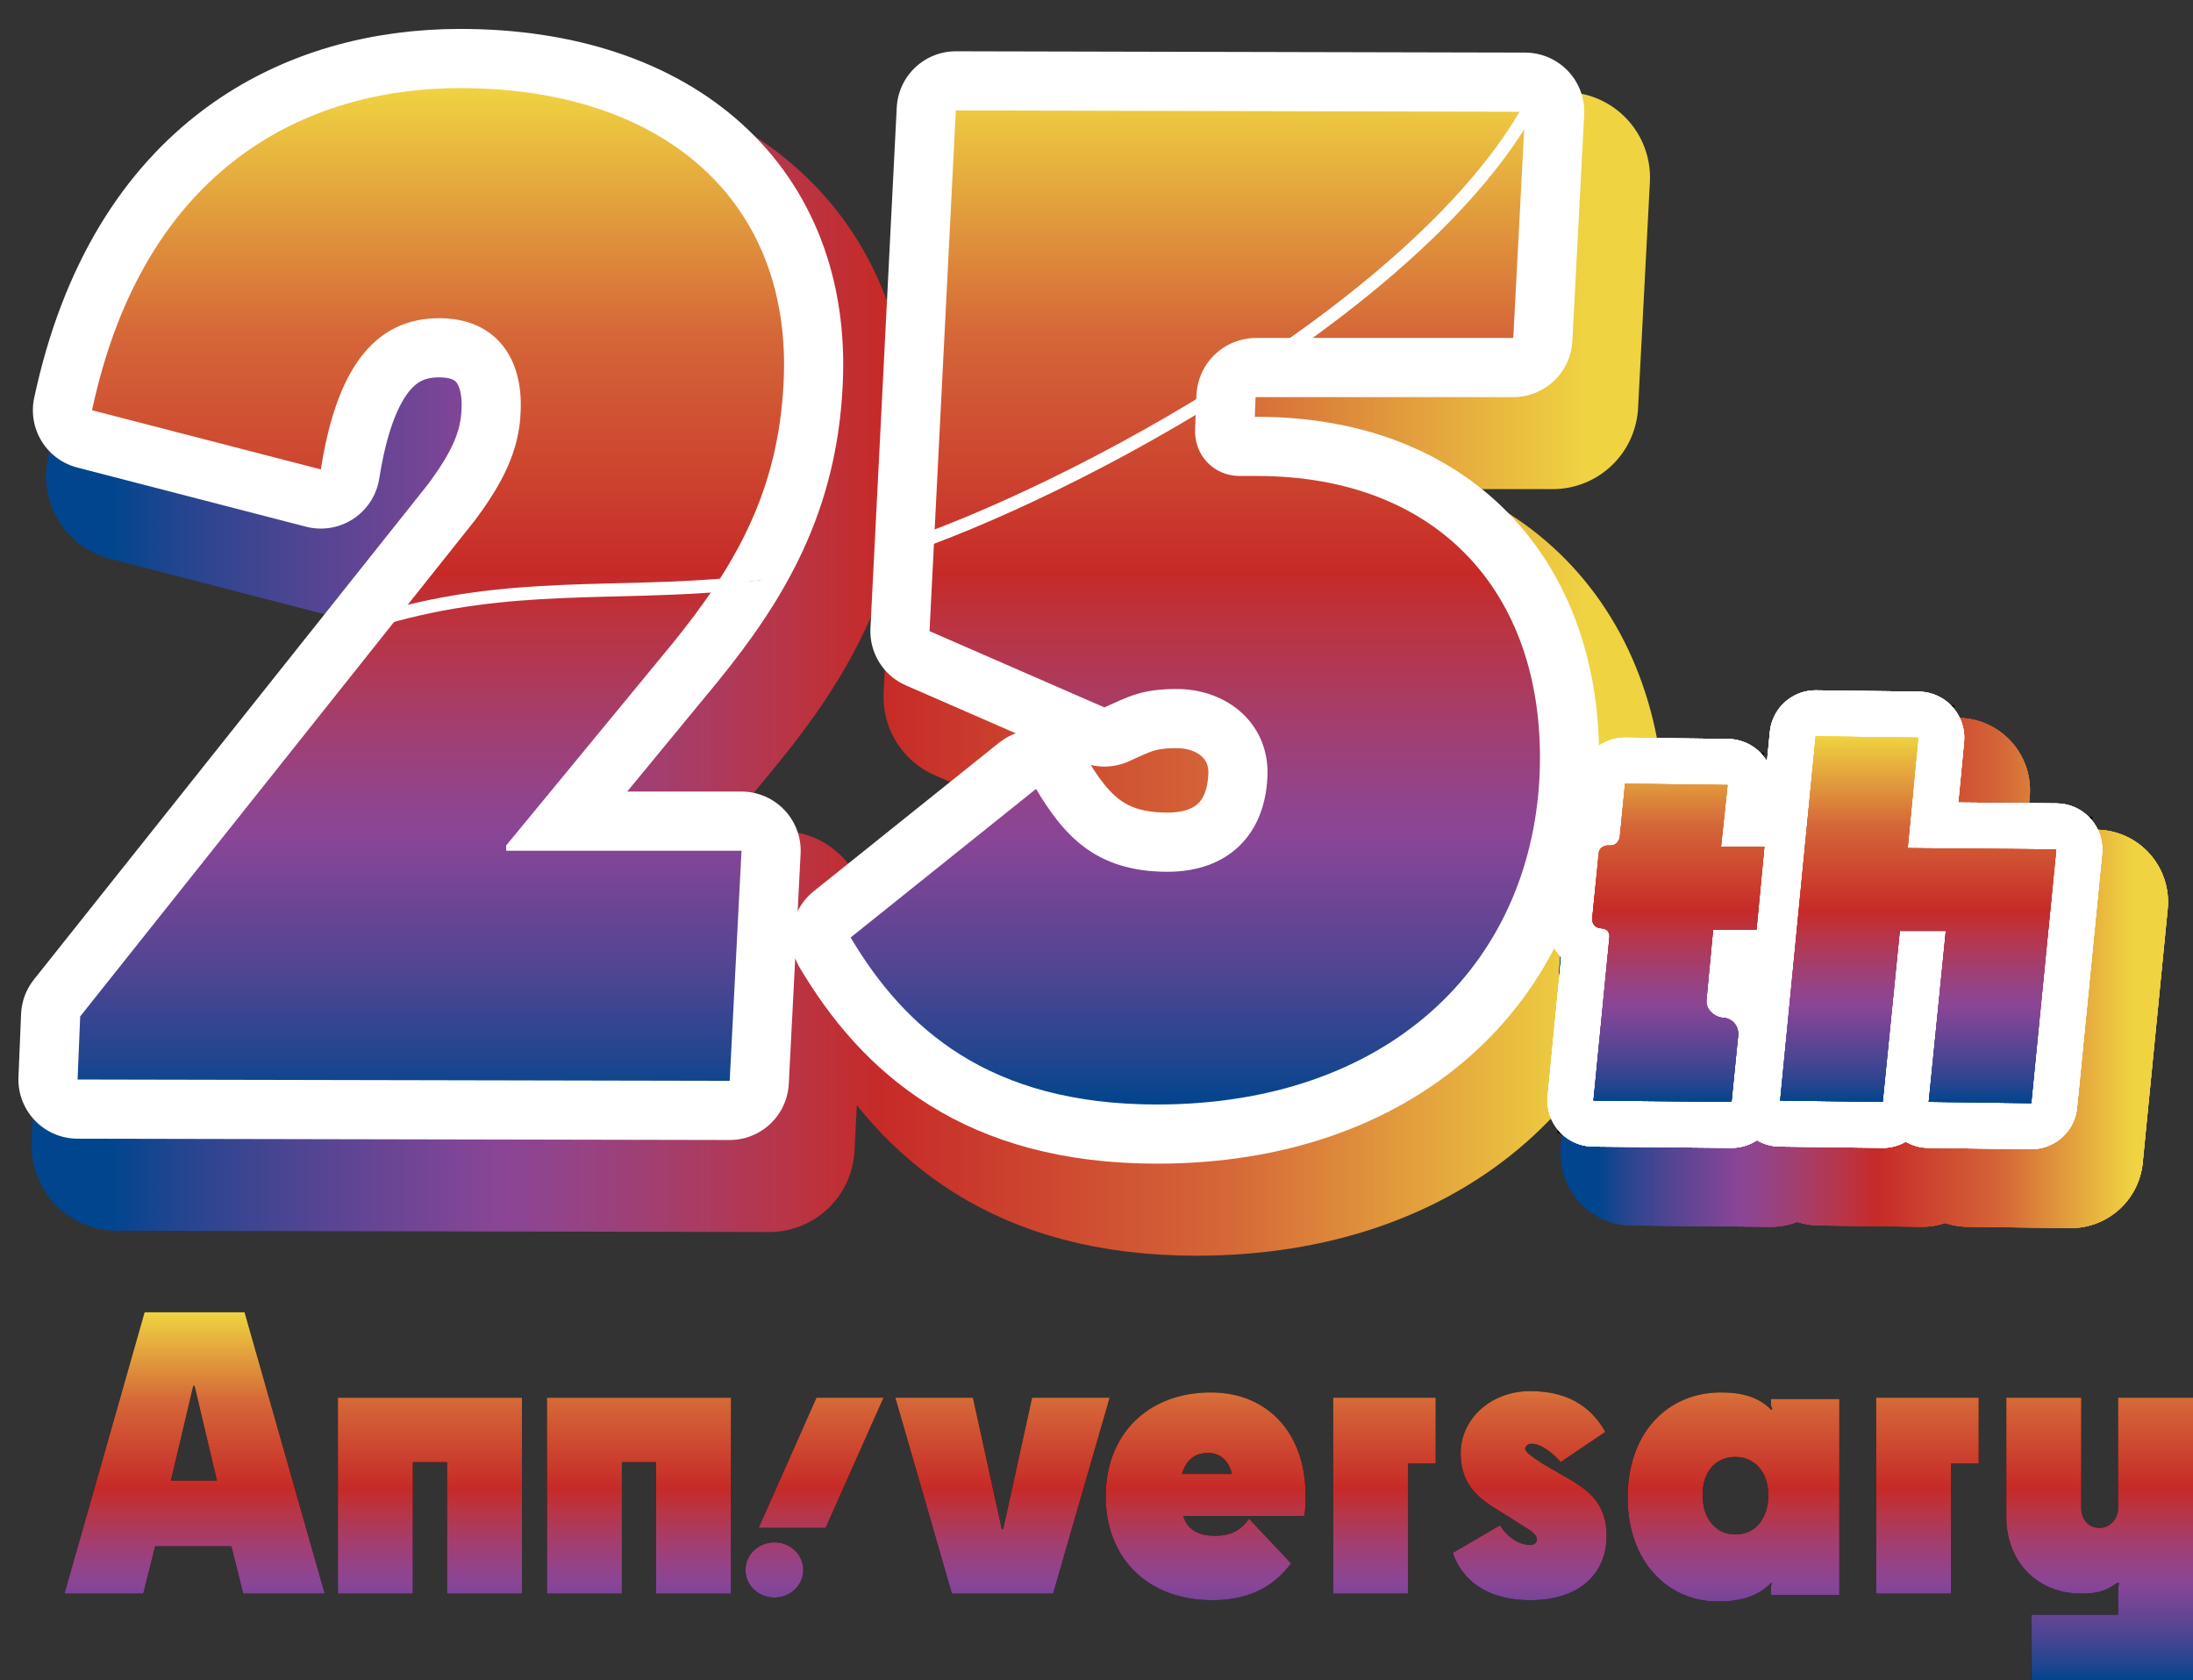 <svg version="1.1" id="レイヤー_1" xmlns="http://www.w3.org/2000/svg" xmlns:xlink="http://www.w3.org/1999/xlink" x="0" y="0" viewBox="0 0 166.8 127.8" style="enable-background:new 0 0 166.8 127.8" xml:space="preserve"><rect x="0" y="0" width="166.8" height="127.8" fill="#333333" stroke="none"/><style>.st23{stroke:#000;stroke-width:5}.st23,.st263{fill:none}.st263,.st271{stroke:#000;stroke-miterlimit:10}.st594,.st596,.st598{fill:none;stroke:#fff;stroke-width:9;stroke-linecap:round;stroke-linejoin:round}.st596,.st598{stroke-width:7}.st598{stroke:#000;stroke-width:.25}.st599{fill:none;stroke:#fff}</style><path class="st271" d="M36.1 39.6c2.1-2.8 3.4-5.3 3.5-8.3.2-4.2-2-7.1-6.2-7.1-5.7 0-8 5.2-9 11.5L7 31.2C11 12.5 23.5 6.7 35 6.7c15.6 0 25.3 8.7 24.6 22.4-.4 8.3-3.7 14-8.5 19.9L38.5 64.3v.4h17.9l-.9 17.5-49.6-.1.2-4.8 30-37.7zM78.8 60c2.1 3.5 4.5 6.3 10 6.3 4.6 0 7.4-2.8 7.6-7.2.2-4-3-6.7-6.9-6.7-2.7 0-3.7.6-5.5 1.4L70.7 48l2-39.6 43.3.1-.9 17.2H95.6c-2.5 0-4.5 1.9-4.6 4.4l-.1 2.5c-.1 2 1.4 3.6 3.4 3.6h1.3c14 0 22.1 9.2 21.5 22.8-.7 14.6-11.7 25-29.1 25-12.8 0-19.2-5.8-23.3-12.7L78.8 60z"/><linearGradient id="SVGID_00000124871263930964252730000011595079045252869514_" gradientUnits="userSpaceOnUse" x1="5.361" y1="45.296" x2="117.619" y2="45.296" gradientTransform="translate(3 5)"><stop offset="0" style="stop-color:#00458e"/><stop offset=".045" style="stop-color:#23458f"/><stop offset=".126" style="stop-color:#4e4592"/><stop offset=".232" style="stop-color:#7d4596"/><stop offset=".261" style="stop-color:#894596"/><stop offset=".295" style="stop-color:#90448d"/><stop offset=".365" style="stop-color:#a13f72"/><stop offset=".466" style="stop-color:#ba3443"/><stop offset=".522" style="stop-color:#c62a28"/><stop offset=".758" style="stop-color:#d56738"/><stop offset="1" style="stop-color:#efd341"/></linearGradient><path style="fill:none;stroke:url(#SVGID_00000124871263930964252730000011595079045252869514_);stroke-width:13;stroke-linecap:round;stroke-linejoin:round" d="M39.1 44.6c2.1-2.8 3.4-5.3 3.5-8.3.2-4.2-2-7.1-6.2-7.1-5.7 0-8 5.2-9 11.5 0 0 0 0 0 0L10 36.2c4-18.7 16.5-24.5 28-24.5 15.6 0 25.3 8.7 24.6 22.4-.4 8.3-3.7 14-8.5 19.9L41.5 69.3v.4h17.9l-.9 17.5-49.6-.1.2-4.8 30-37.7z"/><linearGradient id="SVGID_00000140012183598801327600000004964661542141484708_" gradientUnits="userSpaceOnUse" x1="5.361" y1="45.296" x2="117.619" y2="45.296" gradientTransform="translate(3 5)"><stop offset="0" style="stop-color:#00458e"/><stop offset=".045" style="stop-color:#23458f"/><stop offset=".126" style="stop-color:#4e4592"/><stop offset=".232" style="stop-color:#7d4596"/><stop offset=".261" style="stop-color:#894596"/><stop offset=".295" style="stop-color:#90448d"/><stop offset=".365" style="stop-color:#a13f72"/><stop offset=".466" style="stop-color:#ba3443"/><stop offset=".522" style="stop-color:#c62a28"/><stop offset=".758" style="stop-color:#d56738"/><stop offset="1" style="stop-color:#efd341"/></linearGradient><path style="fill:none;stroke:url(#SVGID_00000140012183598801327600000004964661542141484708_);stroke-width:13;stroke-linecap:round;stroke-linejoin:round" d="M81.8 65s0 0 0 0c2.1 3.5 4.5 6.3 10 6.3 4.6 0 7.4-2.8 7.6-7.2.2-4-3-6.7-6.9-6.7-2.7 0-3.7.6-5.5 1.4L73.7 53l2-39.6 43.3.1-.9 17.2H98.6c-2.5 0-4.5 1.9-4.6 4.4l-.1 2.5c-.1 2 1.4 3.6 3.4 3.6h1.3c14 0 22.1 9.2 21.5 22.8-.7 14.6-11.7 25-29.1 25-12.8 0-19.2-5.8-23.3-12.7L81.8 65z"/><path class="st594" d="M36.1 39.6c2.1-2.8 3.4-5.3 3.5-8.3.2-4.2-2-7.1-6.2-7.1-5.7 0-8 5.2-9 11.5 0 0 0 0 0 0L7 31.2C11 12.5 23.5 6.7 35 6.7c15.6 0 25.3 8.7 24.6 22.4-.4 8.3-3.7 14-8.5 19.9L38.5 64.3v.4h17.9l-.9 17.5-49.6-.1.2-4.8 30-37.7zM78.8 60s0 0 0 0c2.1 3.5 4.5 6.3 10 6.3 4.6 0 7.4-2.8 7.6-7.2.2-4-3-6.7-6.9-6.7-2.7 0-3.7.6-5.5 1.4L70.7 48l2-39.6 43.3.1-.9 17.2H95.6c-2.5 0-4.5 1.9-4.6 4.4l-.1 2.5c-.1 2 1.4 3.6 3.4 3.6h1.3c14 0 22.1 9.2 21.5 22.8-.7 14.6-11.7 25-29.1 25-12.8 0-19.2-5.8-23.3-12.7L78.8 60z"/><linearGradient id="SVGID_00000016072817842539458280000012350930862718943923_" gradientUnits="userSpaceOnUse" x1="61.503" y1="83.857" x2="61.503" y2="6.734"><stop offset="0" style="stop-color:#00458e"/><stop offset=".045" style="stop-color:#23458f"/><stop offset=".126" style="stop-color:#4e4592"/><stop offset=".232" style="stop-color:#7d4596"/><stop offset=".261" style="stop-color:#894596"/><stop offset=".295" style="stop-color:#90448d"/><stop offset=".365" style="stop-color:#a13f72"/><stop offset=".466" style="stop-color:#ba3443"/><stop offset=".522" style="stop-color:#c62a28"/><stop offset=".758" style="stop-color:#d56738"/><stop offset="1" style="stop-color:#efd341"/></linearGradient><path style="fill:url(#SVGID_00000016072817842539458280000012350930862718943923_)" d="M36.1 39.6c2.1-2.8 3.4-5.3 3.5-8.3.2-4.2-2-7.1-6.2-7.1-5.7 0-8 5.2-9 11.5L7 31.2C11 12.5 23.5 6.7 35 6.7c15.6 0 25.3 8.7 24.6 22.4-.4 8.3-3.7 14-8.5 19.9L38.5 64.3v.4h17.9l-.9 17.5-49.6-.1.2-4.8 30-37.7z"/><linearGradient id="SVGID_00000062191172025981016830000002952556707464798371_" gradientUnits="userSpaceOnUse" x1="61.503" y1="83.857" x2="61.503" y2="6.734"><stop offset="0" style="stop-color:#00458e"/><stop offset=".045" style="stop-color:#23458f"/><stop offset=".126" style="stop-color:#4e4592"/><stop offset=".232" style="stop-color:#7d4596"/><stop offset=".261" style="stop-color:#894596"/><stop offset=".295" style="stop-color:#90448d"/><stop offset=".365" style="stop-color:#a13f72"/><stop offset=".466" style="stop-color:#ba3443"/><stop offset=".522" style="stop-color:#c62a28"/><stop offset=".758" style="stop-color:#d56738"/><stop offset="1" style="stop-color:#efd341"/></linearGradient><path style="fill:url(#SVGID_00000062191172025981016830000002952556707464798371_)" d="M78.8 60c2.1 3.5 4.5 6.3 10 6.3 4.6 0 7.4-2.8 7.6-7.2.2-4-3-6.7-6.9-6.7-2.7 0-3.7.6-5.5 1.4L70.7 48l2-39.6 43.3.1-.9 17.2H95.6c-2.5 0-4.5 1.9-4.6 4.4l-.1 2.5c-.1 2 1.4 3.6 3.4 3.6h1.3c14 0 22.1 9.2 21.5 22.8-.7 14.6-11.7 25-29.1 25-12.8 0-19.2-5.8-23.3-12.7L78.8 60z"/><path d="M121.8 70.6c-.4 0-.7-.3-.7-.7l.5-5c0-.3.3-.6.7-.6h.2c.4 0 .6-.3.7-.6l.4-4.1 7.8.1-.5 4.7h3.3l-.6 6.3h-3.3l-.5 5.3c-.1.7.5 1.3 1.2 1.4.7 0 1.3.6 1.2 1.4l-.5 5-10.5-.1 1.2-12.3c.1-.5-.2-.8-.6-.8zM135.4 83.7l2.7-27.7 7.8.1-.8 8.4 11.3.1-1.9 19.3-7.8-.1 1.3-13h-3.5l-1.3 13-7.8-.1z"/><path class="st23" d="M121.8 70.6c-.4 0-.7-.3-.7-.7l.5-5c0-.3.3-.6.7-.6h.2c.4 0 .6-.3.7-.6l.4-4.1 7.8.1-.5 4.7h3.3l-.6 6.3h-3.3l-.5 5.3c-.1.7.5 1.3 1.2 1.4.7 0 1.3.6 1.2 1.4l-.5 5-10.5-.1 1.2-12.3c.1-.5-.2-.8-.6-.8zM135.4 83.7l2.7-27.7 7.8.1-.8 8.4 11.3.1-1.9 19.3-7.8-.1 1.3-13h-3.5l-1.3 13-7.8-.1z"/><path d="M121.8 70.6c-.4 0-.7-.3-.7-.7l.5-5c0-.3.3-.6.7-.6h.2c.4 0 .6-.3.7-.6l.4-4.1 7.8.1-.5 4.7h3.3l-.6 6.3h-3.3l-.5 5.3c-.1.7.5 1.3 1.2 1.4.7 0 1.3.6 1.2 1.4l-.5 5-10.5-.1 1.2-12.3c.1-.5-.2-.8-.6-.8zM135.4 83.7l2.7-27.7 7.8.1-.8 8.4 11.3.1-1.9 19.3-7.8-.1 1.3-13h-3.5l-1.3 13-7.8-.1z"/><path class="st263" d="M121.8 70.6c-.4 0-.7-.3-.7-.7l.5-5c0-.3.3-.6.7-.6h.2c.4 0 .6-.3.7-.6l.4-4.1 7.8.1-.5 4.7h3.3l-.6 6.3h-3.3l-.5 5.3c-.1.7.5 1.3 1.2 1.4.7 0 1.3.6 1.2 1.4l-.5 5-10.5-.1 1.2-12.3c.1-.5-.2-.8-.6-.8zM135.4 83.7l2.7-27.7 7.8.1-.8 8.4 11.3.1-1.9 19.3-7.8-.1 1.3-13h-3.5l-1.3 13-7.8-.1z"/><linearGradient id="SVGID_00000011019489418593357240000016561409985364673961_" gradientUnits="userSpaceOnUse" x1="118.538" y1="69.939" x2="159.171" y2="69.939" gradientTransform="translate(3 4)"><stop offset="0" style="stop-color:#00458e"/><stop offset=".045" style="stop-color:#23458f"/><stop offset=".126" style="stop-color:#4e4592"/><stop offset=".232" style="stop-color:#7d4596"/><stop offset=".261" style="stop-color:#894596"/><stop offset=".295" style="stop-color:#90448d"/><stop offset=".365" style="stop-color:#a13f72"/><stop offset=".466" style="stop-color:#ba3443"/><stop offset=".522" style="stop-color:#c62a28"/><stop offset=".758" style="stop-color:#d56738"/><stop offset="1" style="stop-color:#efd341"/></linearGradient><path style="fill:none;stroke:url(#SVGID_00000011019489418593357240000016561409985364673961_);stroke-width:11;stroke-linecap:round;stroke-linejoin:round" d="M124.8 74.6h0c-.4 0-.7-.3-.7-.7l.5-5c0-.3.3-.6.7-.6h.2c.4 0 .6-.3.7-.6l.4-4.1 7.8.1-.5 4.7h3.3l-.6 6.3h-3.3l-.5 5.3c-.1.7.5 1.3 1.2 1.4h0c.7 0 1.3.6 1.2 1.4l-.5 5-10.5-.1 1.2-12.3c.1-.5-.2-.8-.6-.8z"/><linearGradient id="SVGID_00000002368848501452269330000016267611014326025655_" gradientUnits="userSpaceOnUse" x1="118.538" y1="69.939" x2="159.171" y2="69.939" gradientTransform="translate(3 4)"><stop offset="0" style="stop-color:#00458e"/><stop offset=".045" style="stop-color:#23458f"/><stop offset=".126" style="stop-color:#4e4592"/><stop offset=".232" style="stop-color:#7d4596"/><stop offset=".261" style="stop-color:#894596"/><stop offset=".295" style="stop-color:#90448d"/><stop offset=".365" style="stop-color:#a13f72"/><stop offset=".466" style="stop-color:#ba3443"/><stop offset=".522" style="stop-color:#c62a28"/><stop offset=".758" style="stop-color:#d56738"/><stop offset="1" style="stop-color:#efd341"/></linearGradient><path style="fill:none;stroke:url(#SVGID_00000002368848501452269330000016267611014326025655_);stroke-width:11;stroke-linecap:round;stroke-linejoin:round" d="m138.4 87.7 2.7-27.7 7.8.1-.8 8.4 11.3.1-1.9 19.3-7.8-.1 1.3-13h-3.5l-1.3 13-7.8-.1z"/><linearGradient id="SVGID_00000058557678014074216580000017587122748550050436_" gradientUnits="userSpaceOnUse" x1="118.538" y1="69.939" x2="159.171" y2="69.939" gradientTransform="translate(3 4)"><stop offset="0" style="stop-color:#00458e"/><stop offset=".045" style="stop-color:#23458f"/><stop offset=".126" style="stop-color:#4e4592"/><stop offset=".232" style="stop-color:#7d4596"/><stop offset=".261" style="stop-color:#894596"/><stop offset=".295" style="stop-color:#90448d"/><stop offset=".365" style="stop-color:#a13f72"/><stop offset=".466" style="stop-color:#ba3443"/><stop offset=".522" style="stop-color:#c62a28"/><stop offset=".758" style="stop-color:#d56738"/><stop offset="1" style="stop-color:#efd341"/></linearGradient><path style="fill:none;stroke:url(#SVGID_00000058557678014074216580000017587122748550050436_);stroke-width:11;stroke-linecap:round;stroke-linejoin:round" d="M124.8 74.6h0c-.4 0-.7-.3-.7-.7l.5-5c0-.3.3-.6.7-.6h.2c.4 0 .6-.3.7-.6l.4-4.1 7.8.1-.5 4.7h3.3l-.6 6.3h-3.3l-.5 5.3c-.1.7.5 1.3 1.2 1.4h0c.7 0 1.3.6 1.2 1.4l-.5 5-10.5-.1 1.2-12.3c.1-.5-.2-.8-.6-.8z"/><linearGradient id="SVGID_00000145041810410156174630000005623815860219319177_" gradientUnits="userSpaceOnUse" x1="118.538" y1="69.939" x2="159.171" y2="69.939" gradientTransform="translate(3 4)"><stop offset="0" style="stop-color:#00458e"/><stop offset=".045" style="stop-color:#23458f"/><stop offset=".126" style="stop-color:#4e4592"/><stop offset=".232" style="stop-color:#7d4596"/><stop offset=".261" style="stop-color:#894596"/><stop offset=".295" style="stop-color:#90448d"/><stop offset=".365" style="stop-color:#a13f72"/><stop offset=".466" style="stop-color:#ba3443"/><stop offset=".522" style="stop-color:#c62a28"/><stop offset=".758" style="stop-color:#d56738"/><stop offset="1" style="stop-color:#efd341"/></linearGradient><path style="fill:none;stroke:url(#SVGID_00000145041810410156174630000005623815860219319177_);stroke-width:11;stroke-linecap:round;stroke-linejoin:round" d="m138.4 87.7 2.7-27.7 7.8.1-.8 8.4 11.3.1-1.9 19.3-7.8-.1 1.3-13h-3.5l-1.3 13-7.8-.1z"/><linearGradient id="SVGID_00000124123361001707075290000002714230867504322176_" gradientUnits="userSpaceOnUse" x1="118.538" y1="69.939" x2="159.171" y2="69.939" gradientTransform="translate(3 4)"><stop offset="0" style="stop-color:#00458e"/><stop offset=".045" style="stop-color:#23458f"/><stop offset=".126" style="stop-color:#4e4592"/><stop offset=".232" style="stop-color:#7d4596"/><stop offset=".261" style="stop-color:#894596"/><stop offset=".295" style="stop-color:#90448d"/><stop offset=".365" style="stop-color:#a13f72"/><stop offset=".466" style="stop-color:#ba3443"/><stop offset=".522" style="stop-color:#c62a28"/><stop offset=".758" style="stop-color:#d56738"/><stop offset="1" style="stop-color:#efd341"/></linearGradient><path style="fill:none;stroke:url(#SVGID_00000124123361001707075290000002714230867504322176_);stroke-width:11;stroke-linecap:round;stroke-linejoin:round" d="M124.8 74.6h0c-.4 0-.7-.3-.7-.7l.5-5c0-.3.3-.6.7-.6h.2c.4 0 .6-.3.7-.6l.4-4.1 7.8.1-.5 4.7h3.3l-.6 6.3h-3.3l-.5 5.3c-.1.7.5 1.3 1.2 1.4h0c.7 0 1.3.6 1.2 1.4l-.5 5-10.5-.1 1.2-12.3c.1-.5-.2-.8-.6-.8z"/><linearGradient id="SVGID_00000063594424241337889350000012633012353496777888_" gradientUnits="userSpaceOnUse" x1="118.538" y1="69.939" x2="159.171" y2="69.939" gradientTransform="translate(3 4)"><stop offset="0" style="stop-color:#00458e"/><stop offset=".045" style="stop-color:#23458f"/><stop offset=".126" style="stop-color:#4e4592"/><stop offset=".232" style="stop-color:#7d4596"/><stop offset=".261" style="stop-color:#894596"/><stop offset=".295" style="stop-color:#90448d"/><stop offset=".365" style="stop-color:#a13f72"/><stop offset=".466" style="stop-color:#ba3443"/><stop offset=".522" style="stop-color:#c62a28"/><stop offset=".758" style="stop-color:#d56738"/><stop offset="1" style="stop-color:#efd341"/></linearGradient><path style="fill:none;stroke:url(#SVGID_00000063594424241337889350000012633012353496777888_);stroke-width:11;stroke-linecap:round;stroke-linejoin:round" d="m138.4 87.7 2.7-27.7 7.8.1-.8 8.4 11.3.1-1.9 19.3-7.8-.1 1.3-13h-3.5l-1.3 13-7.8-.1z"/><linearGradient id="SVGID_00000183216062285337352190000013462875294973431182_" gradientUnits="userSpaceOnUse" x1="118.538" y1="69.939" x2="159.171" y2="69.939" gradientTransform="translate(3 4)"><stop offset="0" style="stop-color:#00458e"/><stop offset=".045" style="stop-color:#23458f"/><stop offset=".126" style="stop-color:#4e4592"/><stop offset=".232" style="stop-color:#7d4596"/><stop offset=".261" style="stop-color:#894596"/><stop offset=".295" style="stop-color:#90448d"/><stop offset=".365" style="stop-color:#a13f72"/><stop offset=".466" style="stop-color:#ba3443"/><stop offset=".522" style="stop-color:#c62a28"/><stop offset=".758" style="stop-color:#d56738"/><stop offset="1" style="stop-color:#efd341"/></linearGradient><path style="fill:none;stroke:url(#SVGID_00000183216062285337352190000013462875294973431182_);stroke-width:11;stroke-linecap:round;stroke-linejoin:round" d="M124.8 74.6h0c-.4 0-.7-.3-.7-.7l.5-5c0-.3.3-.6.7-.6h.2c.4 0 .6-.3.7-.6l.4-4.1 7.8.1-.5 4.7h3.3l-.6 6.3h-3.3l-.5 5.3c-.1.7.5 1.3 1.2 1.4h0c.7 0 1.3.6 1.2 1.4l-.5 5-10.5-.1 1.2-12.3c.1-.5-.2-.8-.6-.8z"/><linearGradient id="SVGID_00000075883735755317737990000013456274287339432876_" gradientUnits="userSpaceOnUse" x1="118.538" y1="69.939" x2="159.171" y2="69.939" gradientTransform="translate(3 4)"><stop offset="0" style="stop-color:#00458e"/><stop offset=".045" style="stop-color:#23458f"/><stop offset=".126" style="stop-color:#4e4592"/><stop offset=".232" style="stop-color:#7d4596"/><stop offset=".261" style="stop-color:#894596"/><stop offset=".295" style="stop-color:#90448d"/><stop offset=".365" style="stop-color:#a13f72"/><stop offset=".466" style="stop-color:#ba3443"/><stop offset=".522" style="stop-color:#c62a28"/><stop offset=".758" style="stop-color:#d56738"/><stop offset="1" style="stop-color:#efd341"/></linearGradient><path style="fill:none;stroke:url(#SVGID_00000075883735755317737990000013456274287339432876_);stroke-width:11;stroke-linecap:round;stroke-linejoin:round" d="m138.4 87.7 2.7-27.7 7.8.1-.8 8.4 11.3.1-1.9 19.3-7.8-.1 1.3-13h-3.5l-1.3 13-7.8-.1z"/><path class="st596" d="M121.8 70.6h0c-.4 0-.7-.3-.7-.7l.5-5c0-.3.3-.6.7-.6h.2c.4 0 .6-.3.7-.6l.4-4.1 7.8.1-.5 4.7h3.3l-.6 6.3h-3.3l-.5 5.3c-.1.7.5 1.3 1.2 1.4h0c.7 0 1.3.6 1.2 1.4l-.5 5-10.5-.1 1.2-12.3c.1-.5-.2-.8-.6-.8zM135.4 83.7l2.7-27.7 7.8.1-.8 8.4 11.3.1-1.9 19.3-7.8-.1 1.3-13h-3.5l-1.3 13-7.8-.1z"/><path class="st596" d="M121.8 70.6h0c-.4 0-.7-.3-.7-.7l.5-5c0-.3.3-.6.7-.6h.2c.4 0 .6-.3.7-.6l.4-4.1 7.8.1-.5 4.7h3.3l-.6 6.3h-3.3l-.5 5.3c-.1.7.5 1.3 1.2 1.4h0c.7 0 1.3.6 1.2 1.4l-.5 5-10.5-.1 1.2-12.3c.1-.5-.2-.8-.6-.8zM135.4 83.7l2.7-27.7 7.8.1-.8 8.4 11.3.1-1.9 19.3-7.8-.1 1.3-13h-3.5l-1.3 13-7.8-.1z"/><path class="st596" d="M121.8 70.6h0c-.4 0-.7-.3-.7-.7l.5-5c0-.3.3-.6.7-.6h.2c.4 0 .6-.3.7-.6l.4-4.1 7.8.1-.5 4.7h3.3l-.6 6.3h-3.3l-.5 5.3c-.1.7.5 1.3 1.2 1.4h0c.7 0 1.3.6 1.2 1.4l-.5 5-10.5-.1 1.2-12.3c.1-.5-.2-.8-.6-.8zM135.4 83.7l2.7-27.7 7.8.1-.8 8.4 11.3.1-1.9 19.3-7.8-.1 1.3-13h-3.5l-1.3 13-7.8-.1z"/><path class="st596" d="M121.8 70.6h0c-.4 0-.7-.3-.7-.7l.5-5c0-.3.3-.6.7-.6h.2c.4 0 .6-.3.7-.6l.4-4.1 7.8.1-.5 4.7h3.3l-.6 6.3h-3.3l-.5 5.3c-.1.7.5 1.3 1.2 1.4h0c.7 0 1.3.6 1.2 1.4l-.5 5-10.5-.1 1.2-12.3c.1-.5-.2-.8-.6-.8zM135.4 83.7l2.7-27.7 7.8.1-.8 8.4 11.3.1-1.9 19.3-7.8-.1 1.3-13h-3.5l-1.3 13-7.8-.1z"/><linearGradient id="SVGID_00000114773731112980704260000003238403420893342634_" gradientUnits="userSpaceOnUse" x1="138.789" y1="83.857" x2="138.789" y2="56.021"><stop offset="0" style="stop-color:#00458e"/><stop offset=".045" style="stop-color:#23458f"/><stop offset=".126" style="stop-color:#4e4592"/><stop offset=".232" style="stop-color:#7d4596"/><stop offset=".261" style="stop-color:#894596"/><stop offset=".295" style="stop-color:#90448d"/><stop offset=".365" style="stop-color:#a13f72"/><stop offset=".466" style="stop-color:#ba3443"/><stop offset=".522" style="stop-color:#c62a28"/><stop offset=".758" style="stop-color:#d56738"/><stop offset="1" style="stop-color:#efd341"/></linearGradient><path style="fill:url(#SVGID_00000114773731112980704260000003238403420893342634_)" d="M121.8 70.6c-.4 0-.7-.3-.7-.7l.5-5c0-.3.3-.6.7-.6h.2c.4 0 .6-.3.7-.6l.4-4.1 7.8.1-.5 4.7h3.3l-.6 6.3h-3.3l-.5 5.3c-.1.7.5 1.3 1.2 1.4.7 0 1.3.6 1.2 1.4l-.5 5-10.5-.1 1.2-12.3c.1-.5-.2-.8-.6-.8z"/><linearGradient id="SVGID_00000076604375260799052940000010500516391093546631_" gradientUnits="userSpaceOnUse" x1="138.789" y1="83.857" x2="138.789" y2="56.021"><stop offset="0" style="stop-color:#00458e"/><stop offset=".045" style="stop-color:#23458f"/><stop offset=".126" style="stop-color:#4e4592"/><stop offset=".232" style="stop-color:#7d4596"/><stop offset=".261" style="stop-color:#894596"/><stop offset=".295" style="stop-color:#90448d"/><stop offset=".365" style="stop-color:#a13f72"/><stop offset=".466" style="stop-color:#ba3443"/><stop offset=".522" style="stop-color:#c62a28"/><stop offset=".758" style="stop-color:#d56738"/><stop offset="1" style="stop-color:#efd341"/></linearGradient><path style="fill:url(#SVGID_00000076604375260799052940000010500516391093546631_)" d="m135.4 83.7 2.7-27.7 7.8.1-.8 8.4 11.3.1-1.9 19.3-7.8-.1 1.3-13h-3.5l-1.3 13-7.8-.1z"/><linearGradient id="SVGID_00000054956889968842353020000005579747635669739439_" gradientUnits="userSpaceOnUse" x1="138.789" y1="83.857" x2="138.789" y2="56.021"><stop offset="0" style="stop-color:#00458e"/><stop offset=".045" style="stop-color:#23458f"/><stop offset=".126" style="stop-color:#4e4592"/><stop offset=".232" style="stop-color:#7d4596"/><stop offset=".261" style="stop-color:#894596"/><stop offset=".295" style="stop-color:#90448d"/><stop offset=".365" style="stop-color:#a13f72"/><stop offset=".466" style="stop-color:#ba3443"/><stop offset=".522" style="stop-color:#c62a28"/><stop offset=".758" style="stop-color:#d56738"/><stop offset="1" style="stop-color:#efd341"/></linearGradient><path style="fill:url(#SVGID_00000054956889968842353020000005579747635669739439_)" d="M121.8 70.6c-.4 0-.7-.3-.7-.7l.5-5c0-.3.3-.6.7-.6h.2c.4 0 .6-.3.7-.6l.4-4.1 7.8.1-.5 4.7h3.3l-.6 6.3h-3.3l-.5 5.3c-.1.7.5 1.3 1.2 1.4.7 0 1.3.6 1.2 1.4l-.5 5-10.5-.1 1.2-12.3c.1-.5-.2-.8-.6-.8z"/><linearGradient id="SVGID_00000183950081849197651490000007311812029197673903_" gradientUnits="userSpaceOnUse" x1="138.789" y1="83.857" x2="138.789" y2="56.021"><stop offset="0" style="stop-color:#00458e"/><stop offset=".045" style="stop-color:#23458f"/><stop offset=".126" style="stop-color:#4e4592"/><stop offset=".232" style="stop-color:#7d4596"/><stop offset=".261" style="stop-color:#894596"/><stop offset=".295" style="stop-color:#90448d"/><stop offset=".365" style="stop-color:#a13f72"/><stop offset=".466" style="stop-color:#ba3443"/><stop offset=".522" style="stop-color:#c62a28"/><stop offset=".758" style="stop-color:#d56738"/><stop offset="1" style="stop-color:#efd341"/></linearGradient><path style="fill:url(#SVGID_00000183950081849197651490000007311812029197673903_)" d="m135.4 83.7 2.7-27.7 7.8.1-.8 8.4 11.3.1-1.9 19.3-7.8-.1 1.3-13h-3.5l-1.3 13-7.8-.1z"/><linearGradient id="SVGID_00000029739998672011781770000004093336848045864083_" gradientUnits="userSpaceOnUse" x1="138.789" y1="83.857" x2="138.789" y2="56.021"><stop offset="0" style="stop-color:#00458e"/><stop offset=".045" style="stop-color:#23458f"/><stop offset=".126" style="stop-color:#4e4592"/><stop offset=".232" style="stop-color:#7d4596"/><stop offset=".261" style="stop-color:#894596"/><stop offset=".295" style="stop-color:#90448d"/><stop offset=".365" style="stop-color:#a13f72"/><stop offset=".466" style="stop-color:#ba3443"/><stop offset=".522" style="stop-color:#c62a28"/><stop offset=".758" style="stop-color:#d56738"/><stop offset="1" style="stop-color:#efd341"/></linearGradient><path style="fill:url(#SVGID_00000029739998672011781770000004093336848045864083_)" d="M121.8 70.6c-.4 0-.7-.3-.7-.7l.5-5c0-.3.3-.6.7-.6h.2c.4 0 .6-.3.7-.6l.4-4.1 7.8.1-.5 4.7h3.3l-.6 6.3h-3.3l-.5 5.3c-.1.7.5 1.3 1.2 1.4.7 0 1.3.6 1.2 1.4l-.5 5-10.5-.1 1.2-12.3c.1-.5-.2-.8-.6-.8z"/><linearGradient id="SVGID_00000111888406134052561200000014458521259256573089_" gradientUnits="userSpaceOnUse" x1="138.789" y1="83.857" x2="138.789" y2="56.021"><stop offset="0" style="stop-color:#00458e"/><stop offset=".045" style="stop-color:#23458f"/><stop offset=".126" style="stop-color:#4e4592"/><stop offset=".232" style="stop-color:#7d4596"/><stop offset=".261" style="stop-color:#894596"/><stop offset=".295" style="stop-color:#90448d"/><stop offset=".365" style="stop-color:#a13f72"/><stop offset=".466" style="stop-color:#ba3443"/><stop offset=".522" style="stop-color:#c62a28"/><stop offset=".758" style="stop-color:#d56738"/><stop offset="1" style="stop-color:#efd341"/></linearGradient><path style="fill:url(#SVGID_00000111888406134052561200000014458521259256573089_)" d="m135.4 83.7 2.7-27.7 7.8.1-.8 8.4 11.3.1-1.9 19.3-7.8-.1 1.3-13h-3.5l-1.3 13-7.8-.1z"/><linearGradient id="SVGID_00000073698173502912317980000013108665749093432713_" gradientUnits="userSpaceOnUse" x1="138.789" y1="83.857" x2="138.789" y2="56.021"><stop offset="0" style="stop-color:#00458e"/><stop offset=".045" style="stop-color:#23458f"/><stop offset=".126" style="stop-color:#4e4592"/><stop offset=".232" style="stop-color:#7d4596"/><stop offset=".261" style="stop-color:#894596"/><stop offset=".295" style="stop-color:#90448d"/><stop offset=".365" style="stop-color:#a13f72"/><stop offset=".466" style="stop-color:#ba3443"/><stop offset=".522" style="stop-color:#c62a28"/><stop offset=".758" style="stop-color:#d56738"/><stop offset="1" style="stop-color:#efd341"/></linearGradient><path style="fill:url(#SVGID_00000073698173502912317980000013108665749093432713_)" d="M121.8 70.6c-.4 0-.7-.3-.7-.7l.5-5c0-.3.3-.6.7-.6h.2c.4 0 .6-.3.7-.6l.4-4.1 7.8.1-.5 4.7h3.3l-.6 6.3h-3.3l-.5 5.3c-.1.7.5 1.3 1.2 1.4.7 0 1.3.6 1.2 1.4l-.5 5-10.5-.1 1.2-12.3c.1-.5-.2-.8-.6-.8z"/><linearGradient id="SVGID_00000064349138691428480940000010944059395673652864_" gradientUnits="userSpaceOnUse" x1="138.789" y1="83.857" x2="138.789" y2="56.021"><stop offset="0" style="stop-color:#00458e"/><stop offset=".045" style="stop-color:#23458f"/><stop offset=".126" style="stop-color:#4e4592"/><stop offset=".232" style="stop-color:#7d4596"/><stop offset=".261" style="stop-color:#894596"/><stop offset=".295" style="stop-color:#90448d"/><stop offset=".365" style="stop-color:#a13f72"/><stop offset=".466" style="stop-color:#ba3443"/><stop offset=".522" style="stop-color:#c62a28"/><stop offset=".758" style="stop-color:#d56738"/><stop offset="1" style="stop-color:#efd341"/></linearGradient><path style="fill:url(#SVGID_00000064349138691428480940000010944059395673652864_)" d="m135.4 83.7 2.7-27.7 7.8.1-.8 8.4 11.3.1-1.9 19.3-7.8-.1 1.3-13h-3.5l-1.3 13-7.8-.1z"/><defs><path id="SVGID_00000047746744170134535900000000924285337701270178_" d="M56.9 44.2c.4 0 .7-.1 1.1-.1"/></defs><defs><path id="SVGID_00000158024098098972555450000013905053398034608784_" d="M58 44.1c1.2-.2 2.4-.4 3.3-.6 42.4-12 56.3-35.6 55.8-36.7l7.2-9.8H2L0 48.7s14.7 1.3 30.9-2.2c8.5-1.9 19-1.6 26.1-2.3"/></defs><clipPath id="SVGID_00000026141094130179721470000003391851076630393276_"><use xlink:href="#SVGID_00000047746744170134535900000000924285337701270178_" style="overflow:visible"/></clipPath><clipPath id="SVGID_00000159433268342745948250000000689015201661850530_" style="clip-path:url(#SVGID_00000026141094130179721470000003391851076630393276_)"><use xlink:href="#SVGID_00000158024098098972555450000013905053398034608784_" style="overflow:visible"/></clipPath><g style="clip-path:url(#SVGID_00000159433268342745948250000000689015201661850530_)"><path class="st271" d="M37 38.8c2.1-2.8 3.4-5.3 3.5-8.3.2-4.2-2-7.1-6.2-7.1-5.2 0-7.5 4.3-8.7 9.7-.2 1.1-.3 2.2-.3 3.3L7.9 31.9C12 13.2 24.4 5.9 36 5.9c15.6 0 25.3 8.7 24.6 22.4-.4 8.3-3.7 14-8.5 19.9L39.4 63.4v.4h17.9l-.9 17.5H6.8l.2-4.8 30-37.7zM78.8 59.2c2.1 3.5 4.5 6.3 10 6.3 4.6 0 7.4-2.8 7.6-7.2.2-4-3-6.7-6.9-6.7-2.7 0-3.7.6-5.5 1.4l-13.4-5.8 2-39.6 43.4.1-.9 17.2H91.2l-.5 10.4h4.9c14 0 22.1 9.2 21.5 22.8-.7 14.6-11.7 25-29.1 25-12.8 0-19.2-5.8-23.3-12.7l14.1-11.2z"/><path class="st598" d="M37 38.8c2.1-2.8 3.4-5.3 3.5-8.3.2-4.2-2-7.1-6.2-7.1-5.2 0-7.5 4.3-8.7 9.7-.2 1.1-.3 2.2-.3 3.3h0L7.9 31.9C12 13.2 24.4 5.9 36 5.9c15.6 0 25.3 8.7 24.6 22.4-.4 8.3-3.7 14-8.5 19.9L39.4 63.4v.4h17.9l-.9 17.5s0 0 0 0H6.8s0 0 0 0l.2-4.8s0 0 0 0l30-37.7zM78.8 59.2s0 0 0 0c2.1 3.5 4.5 6.3 10 6.3 4.6 0 7.4-2.8 7.6-7.2.2-4-3-6.7-6.9-6.7-2.7 0-3.7.6-5.5 1.4l-13.4-5.8 2-39.6 43.4.1-.9 17.2H91.2l-.5 10.4h4.9c14 0 22.1 9.2 21.5 22.8-.7 14.6-11.7 25-29.1 25-12.8 0-19.2-5.8-23.3-12.7l14.1-11.2z"/><path class="st596" d="M37 38.8c2.1-2.8 3.4-5.3 3.5-8.3.2-4.2-2-7.1-6.2-7.1-5.2 0-7.5 4.3-8.7 9.7-.2 1.1-.3 2.2-.3 3.3h0L7.9 31.9C12 13.2 24.4 5.9 36 5.9c15.6 0 25.3 8.7 24.6 22.4-.4 8.3-3.7 14-8.5 19.9L39.4 63.4v.4h17.9l-.9 17.5s0 0 0 0H6.8s0 0 0 0l.2-4.8s0 0 0 0l30-37.7zM78.8 59.2s0 0 0 0c2.1 3.5 4.5 6.3 10 6.3 4.6 0 7.4-2.8 7.6-7.2.2-4-3-6.7-6.9-6.7-2.7 0-3.7.6-5.5 1.4l-13.4-5.8 2-39.6 43.4.1-.9 17.2H91.2l-.5 10.4h4.9c14 0 22.1 9.2 21.5 22.8-.7 14.6-11.7 25-29.1 25-12.8 0-19.2-5.8-23.3-12.7l14.1-11.2z"/><linearGradient id="SVGID_00000026857331829258541630000003571442274547491519_" gradientUnits="userSpaceOnUse" x1="61.956" y1="83.036" x2="61.956" y2="5.914"><stop offset="0" style="stop-color:#00458e"/><stop offset=".045" style="stop-color:#23458f"/><stop offset=".126" style="stop-color:#4e4592"/><stop offset=".232" style="stop-color:#7d4596"/><stop offset=".261" style="stop-color:#894596"/><stop offset=".295" style="stop-color:#90448d"/><stop offset=".365" style="stop-color:#a13f72"/><stop offset=".466" style="stop-color:#ba3443"/><stop offset=".522" style="stop-color:#c62a28"/><stop offset=".758" style="stop-color:#d56738"/><stop offset="1" style="stop-color:#efd341"/></linearGradient><path style="fill:url(#SVGID_00000026857331829258541630000003571442274547491519_)" d="M37 38.8c2.1-2.8 3.4-5.3 3.5-8.3.2-4.2-2-7.1-6.2-7.1-5.2 0-7.5 4.3-8.7 9.7-.2 1.1-.3 2.2-.3 3.3L7.9 31.9C12 13.2 24.4 5.9 36 5.9c15.6 0 25.3 8.7 24.6 22.4-.4 8.3-3.7 14-8.5 19.9L39.4 63.4v.4h17.9l-.9 17.5H6.8l.2-4.8 30-37.7z"/><linearGradient id="SVGID_00000109014138642764443610000002817746463650080685_" gradientUnits="userSpaceOnUse" x1="61.956" y1="83.036" x2="61.956" y2="5.914"><stop offset="0" style="stop-color:#00458e"/><stop offset=".045" style="stop-color:#23458f"/><stop offset=".126" style="stop-color:#4e4592"/><stop offset=".232" style="stop-color:#7d4596"/><stop offset=".261" style="stop-color:#894596"/><stop offset=".295" style="stop-color:#90448d"/><stop offset=".365" style="stop-color:#a13f72"/><stop offset=".466" style="stop-color:#ba3443"/><stop offset=".522" style="stop-color:#c62a28"/><stop offset=".758" style="stop-color:#d56738"/><stop offset="1" style="stop-color:#efd341"/></linearGradient><path style="fill:url(#SVGID_00000109014138642764443610000002817746463650080685_)" d="M78.8 59.2c2.1 3.5 4.5 6.3 10 6.3 4.6 0 7.4-2.8 7.6-7.2.2-4-3-6.7-6.9-6.7-2.7 0-3.7.6-5.5 1.4l-13.4-5.8 2-39.6 43.4.1-.9 17.2H91.2l-.5 10.4h4.9c14 0 22.1 9.2 21.5 22.8-.7 14.6-11.7 25-29.1 25-12.8 0-19.2-5.8-23.3-12.7l14.1-11.2z"/></g><path class="st599" d="M69.2 41.5c15-5.3 40.9-20 47.9-34.8M29.2 47c9.6-2.8 17.6-1.7 26.9-2.6"/><path d="M11 99.8h7.6l6.1 21.4h-6.2l-.9-3.6h-5.8l-.9 3.6h-6L11 99.8zm2 12.8h3.5l-1.7-7.2h-.1l-1.7 7.2zM39.7 106.3v14.9H34v-10h-2.6v10h-5.7v-14.9h14zM55.6 106.3v14.9h-5.7v-10h-2.6v10h-5.7v-14.9h14zM72.4 121.2l-4.3-14.9H74l2.2 10h.1l2.2-10h5.9l-4.3 14.9h-7.7zM92.2 121.7c-4.9 0-8.1-3.2-8.1-7.9s3.2-7.9 8-7.9c4.4 0 7.2 3.2 7.2 7.8 0 .5 0 1.1-.1 1.6H90c.3 1 1.1 1.5 2.4 1.5 1.1 0 1.9-.3 2.6-1.3l3.2 3.4c-1.5 2-3.5 2.8-6 2.8zm-2.3-9.6h3.8c-.2-.9-.8-1.6-1.8-1.6-1.1 0-1.7.6-2 1.6zM109.2 106.3v5h-2.1v9.9h-5.7v-14.9h7.8zM117.3 111.3l1.9 1.1c1.4.8 3 1.8 3 4.4 0 2.9-2.1 4.9-5.8 4.9-3.6 0-5.3-1.8-5.9-3.6l3.6-2.1c.2.4 1.1 1.5 2.3 1.5.3 0 .5-.2.5-.4s-.1-.4-.5-.7l-1.9-1.2c-1.6-1-3.4-1.9-3.4-4.7 0-2.5 2.2-4.7 5.3-4.7 3.2 0 4.8 1.5 5.7 3.1l-3.4 2.3c-.4-.5-1.4-1.4-2.2-1.4-.3 0-.5.2-.5.4.1.3.4.5 1.3 1.1zM130.9 105.9c1.7 0 2.9.4 3.8 1.3h.1c0-.1-.1-.2-.1-.4v-.4h5.2v14.9h-5.2v-.4c0-.2 0-.4.1-.5h-.1c-1 1-2.3 1.4-4 1.4-4 0-6.9-3.2-6.9-7.9 0-4.9 3-8 7.1-8zm3.6 7.8c0-1.8-1.1-2.9-2.5-2.9-1.5 0-2.5 1.1-2.5 2.9 0 1.8 1 3 2.5 3s2.5-1.2 2.5-3zM150.5 106.3v5h-2.1v9.9h-5.7v-14.9h7.8zM154.5 122.8h6.6v-1.3c0-.5 0-.9.1-1.1h-.2c-.7.5-1.3.8-2.7.8-3.4 0-5.7-2.5-5.7-5.8v-9.1h5.7v8.4c0 .8.5 1.5 1.4 1.5.8 0 1.4-.7 1.4-1.5v-8.4h5.7v21.5h-12.3v-5zM62.8 116.2h-5.1l4.4-9.9h5.1z"/><ellipse cx="58.9" cy="119.4" rx="2.2" ry="2.1"/><linearGradient id="SVGID_00000175310569180576110600000007194833705392654466_" gradientUnits="userSpaceOnUse" x1="85.872" y1="127.773" x2="85.872" y2="99.839"><stop offset="0" style="stop-color:#00458e"/><stop offset=".045" style="stop-color:#23458f"/><stop offset=".126" style="stop-color:#4e4592"/><stop offset=".232" style="stop-color:#7d4596"/><stop offset=".261" style="stop-color:#894596"/><stop offset=".295" style="stop-color:#90448d"/><stop offset=".365" style="stop-color:#a13f72"/><stop offset=".466" style="stop-color:#ba3443"/><stop offset=".522" style="stop-color:#c62a28"/><stop offset=".758" style="stop-color:#d56738"/><stop offset="1" style="stop-color:#efd341"/></linearGradient><path style="fill:url(#SVGID_00000175310569180576110600000007194833705392654466_)" d="M11 99.8h7.6l6.1 21.4h-6.2l-.9-3.6h-5.8l-.9 3.6h-6L11 99.8zm2 12.8h3.5l-1.7-7.2h-.1l-1.7 7.2z"/><linearGradient id="SVGID_00000161603979470983555420000008245558331115387285_" gradientUnits="userSpaceOnUse" x1="85.872" y1="127.773" x2="85.872" y2="99.839"><stop offset="0" style="stop-color:#00458e"/><stop offset=".045" style="stop-color:#23458f"/><stop offset=".126" style="stop-color:#4e4592"/><stop offset=".232" style="stop-color:#7d4596"/><stop offset=".261" style="stop-color:#894596"/><stop offset=".295" style="stop-color:#90448d"/><stop offset=".365" style="stop-color:#a13f72"/><stop offset=".466" style="stop-color:#ba3443"/><stop offset=".522" style="stop-color:#c62a28"/><stop offset=".758" style="stop-color:#d56738"/><stop offset="1" style="stop-color:#efd341"/></linearGradient><path style="fill:url(#SVGID_00000161603979470983555420000008245558331115387285_)" d="M39.7 106.3v14.9H34v-10h-2.6v10h-5.7v-14.9h14z"/><linearGradient id="SVGID_00000168797414290003343350000017860654092399822500_" gradientUnits="userSpaceOnUse" x1="85.872" y1="127.773" x2="85.872" y2="99.839"><stop offset="0" style="stop-color:#00458e"/><stop offset=".045" style="stop-color:#23458f"/><stop offset=".126" style="stop-color:#4e4592"/><stop offset=".232" style="stop-color:#7d4596"/><stop offset=".261" style="stop-color:#894596"/><stop offset=".295" style="stop-color:#90448d"/><stop offset=".365" style="stop-color:#a13f72"/><stop offset=".466" style="stop-color:#ba3443"/><stop offset=".522" style="stop-color:#c62a28"/><stop offset=".758" style="stop-color:#d56738"/><stop offset="1" style="stop-color:#efd341"/></linearGradient><path style="fill:url(#SVGID_00000168797414290003343350000017860654092399822500_)" d="M55.6 106.3v14.9h-5.7v-10h-2.6v10h-5.7v-14.9h14z"/><linearGradient id="SVGID_00000005952798150923763190000009597310378501567409_" gradientUnits="userSpaceOnUse" x1="85.872" y1="127.773" x2="85.872" y2="99.839"><stop offset="0" style="stop-color:#00458e"/><stop offset=".045" style="stop-color:#23458f"/><stop offset=".126" style="stop-color:#4e4592"/><stop offset=".232" style="stop-color:#7d4596"/><stop offset=".261" style="stop-color:#894596"/><stop offset=".295" style="stop-color:#90448d"/><stop offset=".365" style="stop-color:#a13f72"/><stop offset=".466" style="stop-color:#ba3443"/><stop offset=".522" style="stop-color:#c62a28"/><stop offset=".758" style="stop-color:#d56738"/><stop offset="1" style="stop-color:#efd341"/></linearGradient><path style="fill:url(#SVGID_00000005952798150923763190000009597310378501567409_)" d="m72.4 121.2-4.3-14.9H74l2.2 10h.1l2.2-10h5.9l-4.3 14.9h-7.7z"/><linearGradient id="SVGID_00000110455801826844810040000005375054900463348881_" gradientUnits="userSpaceOnUse" x1="85.872" y1="127.773" x2="85.872" y2="99.839"><stop offset="0" style="stop-color:#00458e"/><stop offset=".045" style="stop-color:#23458f"/><stop offset=".126" style="stop-color:#4e4592"/><stop offset=".232" style="stop-color:#7d4596"/><stop offset=".261" style="stop-color:#894596"/><stop offset=".295" style="stop-color:#90448d"/><stop offset=".365" style="stop-color:#a13f72"/><stop offset=".466" style="stop-color:#ba3443"/><stop offset=".522" style="stop-color:#c62a28"/><stop offset=".758" style="stop-color:#d56738"/><stop offset="1" style="stop-color:#efd341"/></linearGradient><path style="fill:url(#SVGID_00000110455801826844810040000005375054900463348881_)" d="M92.2 121.7c-4.9 0-8.1-3.2-8.1-7.9s3.2-7.9 8-7.9c4.4 0 7.2 3.2 7.2 7.8 0 .5 0 1.1-.1 1.6H90c.3 1 1.1 1.5 2.4 1.5 1.1 0 1.9-.3 2.6-1.3l3.2 3.4c-1.5 2-3.5 2.8-6 2.8zm-2.3-9.6h3.8c-.2-.9-.8-1.6-1.8-1.6-1.1 0-1.7.6-2 1.6z"/><linearGradient id="SVGID_00000156564248795390747540000016473990902822517935_" gradientUnits="userSpaceOnUse" x1="85.872" y1="127.773" x2="85.872" y2="99.839"><stop offset="0" style="stop-color:#00458e"/><stop offset=".045" style="stop-color:#23458f"/><stop offset=".126" style="stop-color:#4e4592"/><stop offset=".232" style="stop-color:#7d4596"/><stop offset=".261" style="stop-color:#894596"/><stop offset=".295" style="stop-color:#90448d"/><stop offset=".365" style="stop-color:#a13f72"/><stop offset=".466" style="stop-color:#ba3443"/><stop offset=".522" style="stop-color:#c62a28"/><stop offset=".758" style="stop-color:#d56738"/><stop offset="1" style="stop-color:#efd341"/></linearGradient><path style="fill:url(#SVGID_00000156564248795390747540000016473990902822517935_)" d="M109.2 106.3v5h-2.1v9.9h-5.7v-14.9h7.8z"/><linearGradient id="SVGID_00000019679874231386890700000016044897611110426556_" gradientUnits="userSpaceOnUse" x1="85.872" y1="127.773" x2="85.872" y2="99.839"><stop offset="0" style="stop-color:#00458e"/><stop offset=".045" style="stop-color:#23458f"/><stop offset=".126" style="stop-color:#4e4592"/><stop offset=".232" style="stop-color:#7d4596"/><stop offset=".261" style="stop-color:#894596"/><stop offset=".295" style="stop-color:#90448d"/><stop offset=".365" style="stop-color:#a13f72"/><stop offset=".466" style="stop-color:#ba3443"/><stop offset=".522" style="stop-color:#c62a28"/><stop offset=".758" style="stop-color:#d56738"/><stop offset="1" style="stop-color:#efd341"/></linearGradient><path style="fill:url(#SVGID_00000019679874231386890700000016044897611110426556_)" d="m117.3 111.3 1.9 1.1c1.4.8 3 1.8 3 4.4 0 2.9-2.1 4.9-5.8 4.9-3.6 0-5.3-1.8-5.9-3.6l3.6-2.1c.2.4 1.1 1.5 2.3 1.5.3 0 .5-.2.5-.4s-.1-.4-.5-.7l-1.9-1.2c-1.6-1-3.4-1.9-3.4-4.7 0-2.5 2.2-4.7 5.3-4.7 3.2 0 4.8 1.5 5.7 3.1l-3.4 2.3c-.4-.5-1.4-1.4-2.2-1.4-.3 0-.5.2-.5.4.1.3.4.5 1.3 1.1z"/><linearGradient id="SVGID_00000139982534065760019590000009383870251633699750_" gradientUnits="userSpaceOnUse" x1="85.872" y1="127.773" x2="85.872" y2="99.839"><stop offset="0" style="stop-color:#00458e"/><stop offset=".045" style="stop-color:#23458f"/><stop offset=".126" style="stop-color:#4e4592"/><stop offset=".232" style="stop-color:#7d4596"/><stop offset=".261" style="stop-color:#894596"/><stop offset=".295" style="stop-color:#90448d"/><stop offset=".365" style="stop-color:#a13f72"/><stop offset=".466" style="stop-color:#ba3443"/><stop offset=".522" style="stop-color:#c62a28"/><stop offset=".758" style="stop-color:#d56738"/><stop offset="1" style="stop-color:#efd341"/></linearGradient><path style="fill:url(#SVGID_00000139982534065760019590000009383870251633699750_)" d="M130.9 105.9c1.7 0 2.9.4 3.8 1.3h.1c0-.1-.1-.2-.1-.4v-.4h5.2v14.9h-5.2v-.4c0-.2 0-.4.1-.5h-.1c-1 1-2.3 1.4-4 1.4-4 0-6.9-3.2-6.9-7.9 0-4.9 3-8 7.1-8zm3.6 7.8c0-1.8-1.1-2.9-2.5-2.9-1.5 0-2.5 1.1-2.5 2.9 0 1.8 1 3 2.5 3s2.5-1.2 2.5-3z"/><linearGradient id="SVGID_00000003818374100120785200000007193293748835450768_" gradientUnits="userSpaceOnUse" x1="85.872" y1="127.773" x2="85.872" y2="99.839"><stop offset="0" style="stop-color:#00458e"/><stop offset=".045" style="stop-color:#23458f"/><stop offset=".126" style="stop-color:#4e4592"/><stop offset=".232" style="stop-color:#7d4596"/><stop offset=".261" style="stop-color:#894596"/><stop offset=".295" style="stop-color:#90448d"/><stop offset=".365" style="stop-color:#a13f72"/><stop offset=".466" style="stop-color:#ba3443"/><stop offset=".522" style="stop-color:#c62a28"/><stop offset=".758" style="stop-color:#d56738"/><stop offset="1" style="stop-color:#efd341"/></linearGradient><path style="fill:url(#SVGID_00000003818374100120785200000007193293748835450768_)" d="M150.5 106.3v5h-2.1v9.9h-5.7v-14.9h7.8z"/><linearGradient id="SVGID_00000175311092608848493560000001419012645070192038_" gradientUnits="userSpaceOnUse" x1="85.872" y1="127.773" x2="85.872" y2="99.839"><stop offset="0" style="stop-color:#00458e"/><stop offset=".045" style="stop-color:#23458f"/><stop offset=".126" style="stop-color:#4e4592"/><stop offset=".232" style="stop-color:#7d4596"/><stop offset=".261" style="stop-color:#894596"/><stop offset=".295" style="stop-color:#90448d"/><stop offset=".365" style="stop-color:#a13f72"/><stop offset=".466" style="stop-color:#ba3443"/><stop offset=".522" style="stop-color:#c62a28"/><stop offset=".758" style="stop-color:#d56738"/><stop offset="1" style="stop-color:#efd341"/></linearGradient><path style="fill:url(#SVGID_00000175311092608848493560000001419012645070192038_)" d="M154.5 122.8h6.6v-1.3c0-.5 0-.9.1-1.1h-.2c-.7.5-1.3.8-2.7.8-3.4 0-5.7-2.5-5.7-5.8v-9.1h5.7v8.4c0 .8.5 1.5 1.4 1.5.8 0 1.4-.7 1.4-1.5v-8.4h5.7v21.5h-12.3v-5z"/><linearGradient id="SVGID_00000033330769165205776830000013750828680885300123_" gradientUnits="userSpaceOnUse" x1="85.872" y1="127.773" x2="85.872" y2="99.839"><stop offset="0" style="stop-color:#00458e"/><stop offset=".045" style="stop-color:#23458f"/><stop offset=".126" style="stop-color:#4e4592"/><stop offset=".232" style="stop-color:#7d4596"/><stop offset=".261" style="stop-color:#894596"/><stop offset=".295" style="stop-color:#90448d"/><stop offset=".365" style="stop-color:#a13f72"/><stop offset=".466" style="stop-color:#ba3443"/><stop offset=".522" style="stop-color:#c62a28"/><stop offset=".758" style="stop-color:#d56738"/><stop offset="1" style="stop-color:#efd341"/></linearGradient><path style="fill:url(#SVGID_00000033330769165205776830000013750828680885300123_)" d="M62.8 116.2h-5.1l4.4-9.9h5.1z"/><linearGradient id="SVGID_00000176003108161449546410000017186999104722760866_" gradientUnits="userSpaceOnUse" x1="85.872" y1="127.773" x2="85.872" y2="99.839"><stop offset="0" style="stop-color:#00458e"/><stop offset=".045" style="stop-color:#23458f"/><stop offset=".126" style="stop-color:#4e4592"/><stop offset=".232" style="stop-color:#7d4596"/><stop offset=".261" style="stop-color:#894596"/><stop offset=".295" style="stop-color:#90448d"/><stop offset=".365" style="stop-color:#a13f72"/><stop offset=".466" style="stop-color:#ba3443"/><stop offset=".522" style="stop-color:#c62a28"/><stop offset=".758" style="stop-color:#d56738"/><stop offset="1" style="stop-color:#efd341"/></linearGradient><ellipse style="fill:url(#SVGID_00000176003108161449546410000017186999104722760866_)" cx="58.9" cy="119.4" rx="2.2" ry="2.1"/></svg>